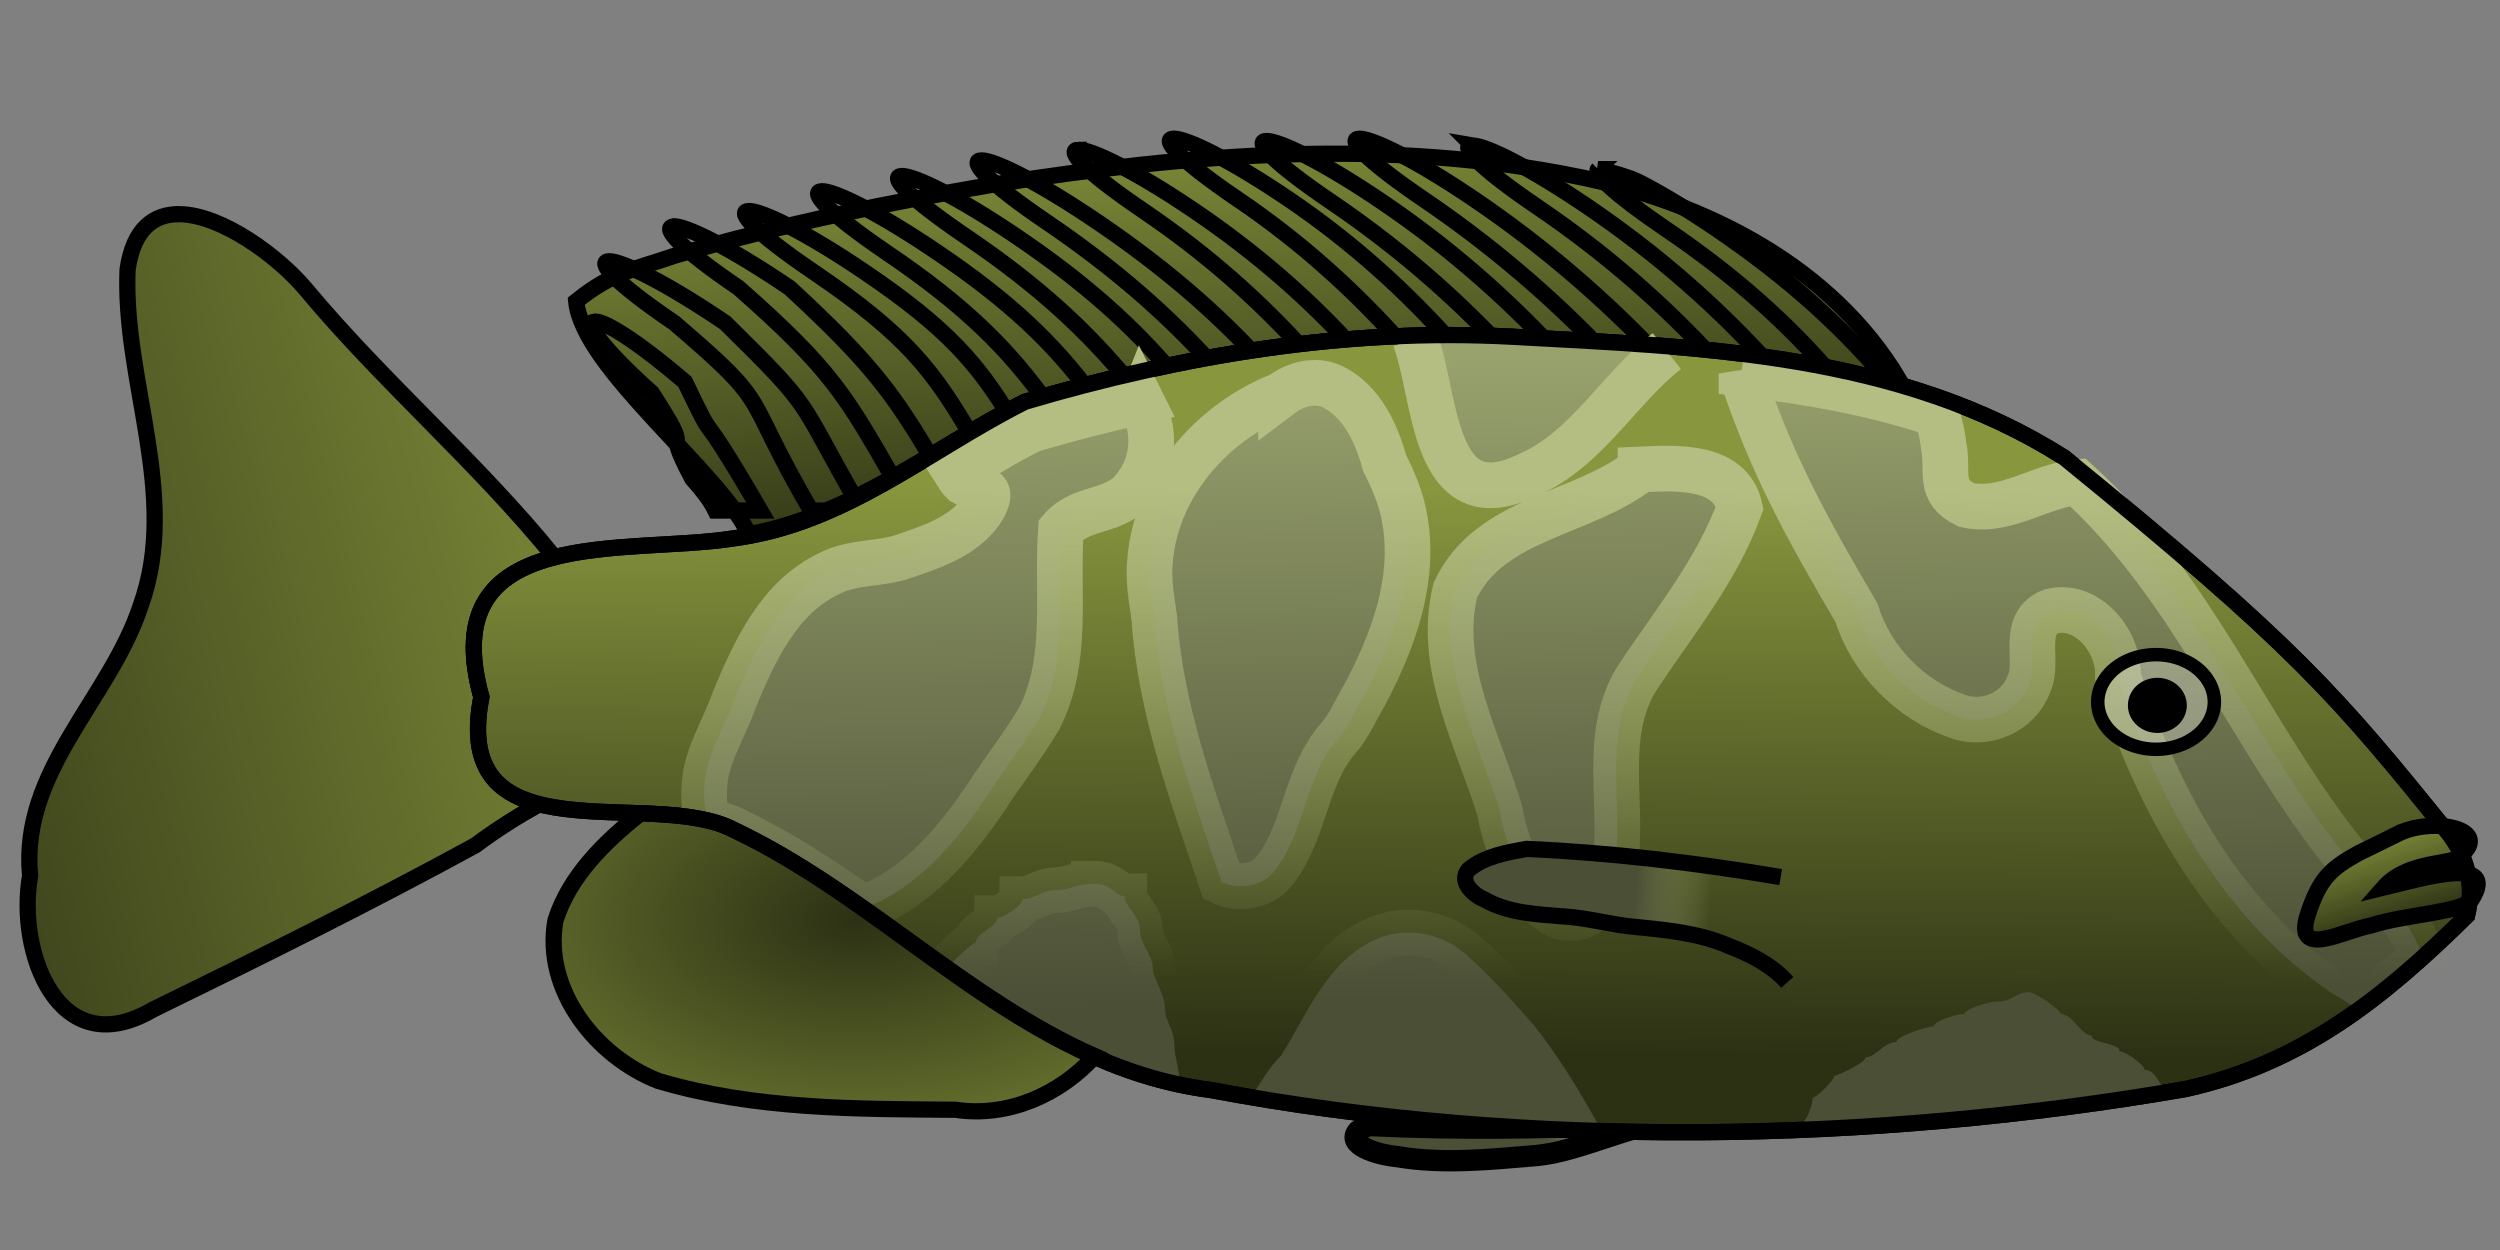<?xml version="1.0" encoding="UTF-8"?>
<svg version="1.0" viewBox="0 0 180 90" xmlns="http://www.w3.org/2000/svg" xmlns:xlink="http://www.w3.org/1999/xlink">
<rect x="0" y="0" width="180" height="90" fill="#808080" stroke="none"/>
<defs>
<linearGradient id="a">
<stop stop-color="#2c3114" offset="0"/>
<stop stop-color="#87963d" offset="1"/>
</linearGradient>
<linearGradient id="i" x1=".465" x2=".44" y1=".836" y2=".023">
<stop stop-color="#4b4f36" offset="0"/>
<stop stop-color="#98a26d" offset="1"/>
</linearGradient>
<linearGradient id="h" x1=".476" x2=".467" y1=".195" y2=".883">
<stop stop-color="#88963e" offset="0"/>
<stop stop-color="#2c3114" offset="1"/>
</linearGradient>
<radialGradient id="d" cx=".562" cy=".352" r="1.121" fx=".567" xlink:href="#a"/>
<linearGradient id="g" x1=".342" x2=".059" y1=".836" y2=".195" xlink:href="#a"/>
<linearGradient id="c" x1=".533" x2=".763" y1=".492" y2=".5">
<stop stop-color="#4b4f36" offset="0"/>
<stop stop-color="#98a26d" stop-opacity="0" offset="1"/>
</linearGradient>
<linearGradient id="b" x1=".605" x2=".272" y1=".973" y2="-.107" xlink:href="#a"/>
<linearGradient id="f" x1="-.494" x2="1.212" y1=".641" y2="-.047" xlink:href="#a"/>
<linearGradient id="e" x1=".484" x2=".478" y1=".189" y2=".811">
<stop stop-color="#b4be82" offset="0"/>
<stop stop-color="#98a26d" stop-opacity="0" offset="1"/>
</linearGradient>
</defs>
<g transform="matrix(.877 0 0 .877 .624 -25.706)">
<path d="m111.64 121.71c-0.27 0.16-0.62 0.26-0.86 0.44-1.04 1.17 1.57 1.96 3.24 2.12 3.76 0.64 7.63 0.22 11.41-0.09 3.45-0.32 7.61-2.52 11.06-2.81 4.41-0.31-9.86 1.08-24.85 0.34z" fill="url(#c)" fill-rule="evenodd" stroke="#000" stroke-width="1.316pt"/>
<path d="m105.07 41.987c-8.042 0.239-16.084 1.193-23.998 2.437-8.843 1.51-17.672 3.336-26.281 5.844-3.336 1.15-5.204 1.353-8.199 3.775 0.487 5.476 11.958 14.155 14.168 19.131 8.495-1.561 15.14-7.084 22.687-10.875 12.855-3.806 26.463-6.074 39.973-5.343 10.21 0.552 20.76 1.023 30.65 3.687l1.13-0.156c-5.53-9.301-15.84-14.494-26.13-16.625-7.91-1.627-15.95-2.114-24-1.875z" fill="url(#b)" fill-rule="evenodd" stroke="#000" stroke-width="1pt"/>
<path d="m95.647 40.696c-1.042 0 0.392 1.667 5.343 5.031 5.13 3.48 9.58 7.512 13.53 11.969 1.4-0.052 2.79-8e-3 4.19 0-3.95-4.457-8.41-8.489-13.53-11.969-4.93-3.35-8.442-5.018-9.501-5.031-0.011 0-0.021-1e-3 -0.032 0zm15.253 0c-1.05 0 0.39 1.667 5.34 5.031 5.32 3.613 10.31 7.839 14.75 12.5 1.48 0.094 2.95 0.192 4.44 0.312-4.51-4.779-9.6-9.123-15.03-12.812-4.95-3.364-8.46-5.031-9.5-5.031zm-7.63 0.187c-1.04 0 0.39 1.668 5.35 5.031 5.09 3.458 9.73 7.407 13.84 11.782 0.28 0.012 0.56-0.016 0.84 0 1.17 0.063 2.36 0.185 3.53 0.25-4.16-4.472-8.84-8.51-14.03-12.032-4.95-3.363-8.48-5.031-9.53-5.031zm16.88 0.344c-1.05 0 0.39 1.699 5.34 5.062 5.5 3.733 10.36 7.957 14.66 12.657 1.56 0.173 3.13 0.358 4.68 0.593-4.42-4.939-9.46-9.362-15.18-13.25-4.91-3.33-8.36-4.998-9.44-5.031-0.02-3e-3 -0.04-0.028-0.06-0.031zm-32.315 0.375c-1.043 0 0.391 1.668 5.344 5.031 5.192 3.526 9.561 7.396 13.401 11.688 1.3-0.144 2.59-0.277 3.88-0.375-3.77-4.151-8.04-7.882-13.094-11.313-4.952-3.363-8.488-5.031-9.531-5.031zm-7.969 0.875c-1.043 0 0.392 1.699 5.344 5.062 5.471 3.716 9.89 7.546 13.781 11.875 1.209-0.214 2.409-0.478 3.629-0.656-3.762-4.071-8.015-7.682-13.223-11.219-4.952-3.363-8.488-5.062-9.531-5.062zm50.624 0.719c-0.36 0.367 1.17 1.932 5.5 4.875 5.85 3.969 10.23 7.914 14.09 12.468 1.3 0.275 2.61 0.501 3.88 0.844l0.87-0.125c-4-4.865-8.54-9.015-14.68-13.187-2.44-1.656-4.51-2.879-6.13-3.719-0.16-0.061-0.3-0.16-0.47-0.219-0.46-0.226-0.63-0.227-1-0.375-0.67-0.229-1.37-0.363-2.06-0.562zm-57.155 0.562c-1.043 0 0.391 1.668 5.344 5.031 5.836 3.964 9.849 7.66 13.406 12 1.182-0.274 2.372-0.507 3.562-0.75-3.415-4.02-7.303-7.508-12.812-11.25-4.952-3.363-8.457-5.031-9.5-5.031zm-6.563 1.25c-1.042 0 0.392 1.699 5.344 5.063 6.424 4.362 9.936 7.855 13.219 12.437 1.157-0.326 2.333-0.607 3.5-0.906-3.105-4.135-6.538-7.461-12.531-11.531-4.953-3.364-8.489-5.063-9.532-5.063zm-6 1.625c-1.042 0 0.392 1.668 5.344 5.031 7.623 5.177 9.838 8.104 13.094 13.719 1.017-0.59 2.023-1.201 3.062-1.75-2.747-4.492-5.199-7.371-11.968-11.969-4.953-3.363-8.489-5.031-9.532-5.031zm-6.156 1.25c-0.022 6e-3 -0.04 0.025-0.062 0.031-0.889 0.086 0.552 1.756 5.375 5.032 7.691 6.785 8.765 8.793 12.937 16.062 1.026-0.582 2.077-1.145 3.094-1.75-3.266-5.529-5.061-8.058-11.844-14.312-4.932-3.35-8.441-5.049-9.5-5.063zm-5.312 2.875c-1.043 0 0.391 1.699 5.343 5.063 8.285 7.086 5.376 5.358 11.219 15.406h2.625c0.409-0.192 0.815-0.391 1.219-0.594-5.114-8.905-3.398-7.45-10.875-14.812-4.952-3.364-8.489-5.063-9.531-5.063zm-1.282 4.969c-0.66 0.202 0.729 2.21 4.782 5.844 3.734 5.806 0.592 1.911 3.312 7.031 0.767 0.863 1.474 1.731 1.906 2.625h3.688c-5.843-10.048-3.121-4.196-6.188-10.563-4.142-3.543-6.839-5.14-7.5-4.937z" fill="url(#b)" fill-rule="evenodd" stroke="#000" stroke-width="1pt"/>
<path d="m14.01 46.893c-2.096-0.022-3.778 1.198-4.25 4.563-0.385 9.189 4.314 18.492 1.093 27.531-2.497 7.662-9.931 13.583-9.093 22.223-1.107 6.23 2.307 15.53 10.062 11 8.91-4.35 17.791-8.75 26.5-13.504 1.699-1.279 3.502-2.407 5.344-3.438-3.562-0.9-5.95-3.008-4.844-8.719-2.047-7.376 1.214-10.203 6.031-11.437-6.31-7.794-14.07-14.396-20.437-22.031-2.241-2.687-6.913-6.15-10.406-6.188z" fill="url(#f)" fill-rule="evenodd" stroke="#000" stroke-width="1pt"/>
<path d="m200.16 97.543c-8.97-11.072-12.4-15.191-31.4-30.662-13.49-8.576-29.84-9.084-45.35-9.924-13.51-0.731-27.121 1.535-39.976 5.341-7.91 3.973-14.747 9.994-23.853 11.203-8.767 1.405-24.753-1.307-20.772 13.035-2.619 13.524 13.969 7.328 20.759 10.925 13.476 6.399 23.646 19.339 39.121 21.339 25.981 4.89 54.271 4.38 80.031-0.08 9.38-2.08 16.01-7.24 23.11-14.25 0.6-2.46 0.02-4.847-1.67-6.927z" fill="url(#h)" fill-rule="evenodd" stroke="#000" stroke-width="1pt"/>
<path d="m115.43 57.055c1.81 4.63 1.31 15.147 9.3 11.252 4.82-2.084 7.4-7.025 11.4-10.172m-31.67 3.598c-5.614 2.186-10.235 7.42-10.748 13.547-0.195 1.62 0.139 3.227 0.346 4.82 0.499 7.49 3.158 14.582 5.528 21.63 1.514 0.68 3.454 0.34 4.444-1.06 2.4-3.177 2.43-7.574 5.03-10.633 0.94-1.02 1.48-2.355 2.19-3.542 2.37-4.426 4.28-9.501 3.36-14.591-0.26-1.635-0.94-3.162-1.66-4.631-0.67-2.423-1.88-5.019-4.23-6.201-1.42-0.68-3.06-0.242-4.26 0.661zm29.51 6.119c-4.75 3.751-12.38 3.93-15.2 9.916-1.55 6.257 1.89 12.302 3.66 18.142 0.65 4.12 4.43 12.71 8.9 6.74 1.95-5.543-0.96-12.164 2.29-17.558 3.01-4.579 6.61-8.894 8.5-14.105-0.8-3.578-5.33-3.257-8.15-3.135zm-40.983-5.606c-3.047 0.698-6.054 1.462-9.031 2.344-2.115 1.062-4.131 2.307-6.156 3.531 0.175 0.272 0.33 0.562 0.562 0.781 1.411 0.823 2.578 0.225 1.71 1.991-1.318 2.284-4.039 3.233-6.406 4.031-2.027 0.766-4.268 0.446-6.219 1.438-4.204 1.94-6.23 6.434-7.906 10.469-0.835 2.428-2.398 4.669-2.438 7.312-0.04 0.899 0.062 1.773 0.282 2.625 0.777 0.189 1.556 0.353 2.187 0.688 3.724 1.768 7.193 4.044 10.594 6.434 4.325-1.56 7.464-5.295 10-8.997 1.429-2.229 3.092-4.316 4.437-6.594 2.469-4.804 1.42-10.33 1.782-15.5 1.744-2.04 4.531-1.293 6.102-3.49 1.56-1.945 1.765-4.782 0.438-6.907l0.062-0.156zm49.273-2.263c2.42 7.393 5.5 12.93 9.44 19.629 1.2 3.896 4.42 7.177 8.28 8.5 2.29 0.864 5.01-0.317 5.87-2.625 0.92-1.836-0.78-5.014 1.88-6 2.99-0.695 5.56 2.527 5.44 5.344 3.19 10.113 8.69 20.059 17.68 26.089 0.66 0.33 1.3 0.82 1.97 1.25 1.81-1.3 3.6-2.73 5.35-4.31-0.05-0.11-0.04-0.24-0.1-0.34-1.3-3.19-3.74-5.8-6.28-8.033-7.86-9.81-12.49-22.041-21.94-30.594-3.09 0.288-5.95 2.597-9.12 1.875-2.41-1.149-1.44-2.738-1.87-4.879-0.11-0.87-0.29-1.723-0.56-2.563-5.16-1.764-10.57-2.678-16.04-3.343zm-28.13 45.937c-0.66 0.08-1.31 0.25-1.93 0.54-3.95 1.77-5.58 6.06-7.72 9.5-0.99 0.96-1.68 2.2-2.44 3.37 9.35 1.58 18.96 2.34 28.63 2.63-1.62-2.96-3.36-5.83-5.44-8.47-1.78-1.98-3.53-4.06-5.56-5.78-1.5-1.38-3.55-2.01-5.54-1.79zm-25.058-4.06c-1.322 0-2.048 0.53-3.062 0.53-1.154 0-1.824 0.75-2.782 0.75 0 0.53-1.548 1.53-2.062 1.53 0 0.75-1.781 1.24-1.781 2.04-0.288 0-2.032 1.69-2.032 1.78 0 0.13-0.201 0.23-0.281 0.34 5.875 4.17 11.954 7.88 19.094 9.41-0.052-1.12-0.469-2.27-0.469-3.13 0-1.32-0.781-2-0.781-3.06 0-1.15-1-2.5-1-3.31 0-1.06-1.031-1.84-1.031-3.07 0-1.19-1.282-1.94-1.282-2.78-0.726 0-1.026-1.03-2.531-1.03zm76.848 8.91c-1.32 0-1.27 0.78-2.79 0.78-0.54 0-2.56 0.59-2.56 1-0.53 0-2.53 0.56-2.53 1.03-0.58 0-3.06 0.8-3.06 1.28-1.03 0-1.67 1.25-2.53 1.25 0 0.48-2.37 1.53-2.57 1.53 0 0.34-1.44 1.78-1.78 1.78 0 0.77-0.6 2.32-1.28 2.32 0 0.03-0.08 0.11-0.09 0.15 10.38-0.4 20.69-1.33 30.62-3-0.74-0.06-0.93-1.75-2-1.75 0-0.44-1.62-1.53-2.06-1.53 0-0.73-2.28-0.59-2.28-1.28-0.84 0-1.6-1.78-2.53-1.78 0-0.32-2.13-1.78-2.56-1.78z" fill="url(#i)" fill-rule="evenodd" stroke="url(#e)" stroke-width="3.75"/>
<path transform="matrix(.831 0 0 .83 -69.987 -302.61)" d="m302.13 469.34a5.758 4.679 0 1 0-11.52 0 5.758 4.679 0 1 0 11.52 0z" fill="#fff" fill-opacity=".283" fill-rule="evenodd" stroke="#000" stroke-width="1pt"/>
<path d="m51.885 96.081c-2.956 2.341-5.848 5.159-7 8.809-1.003 5.69 3.322 11.15 8.437 13.16 7.885 2.35 16.247 2.31 24.406 2.37 4.307 0.65 8.564-1.23 11.438-4.4-10.568-4.66-19.087-13.57-29.594-18.564-1.975-1.047-4.768-1.259-7.687-1.375z" fill="url(#d)" fill-rule="evenodd" stroke="#000" stroke-width="1pt"/>
<path d="m145.48 101.32c-6.9-1.17-13.87-2.006-20.87-2.316-1.65 0.304-3.42 0.594-4.76 1.706-0.84 1.01 0.45 2.11 1.36 2.48 1.97 1.1 4.27 1.18 6.47 1.36 2.01 0.12 3.95 0.71 5.96 0.87 2.55 0.25 5.15 0.51 7.53 1.53 1.78 0.69 3.56 1.56 4.85 3.01" fill="url(#c)" fill-rule="evenodd" stroke="#000" stroke-width="1pt"/>
<path transform="matrix(.376 0 0 .423 64.968 -111.31)" d="m302.13 469.34a5.758 4.679 0 1 0-11.52 0 5.758 4.679 0 1 0 11.52 0z" fill-rule="evenodd" stroke="#000" stroke-width="1pt"/>
<path d="m196.08 97.801c2.94-1.521 8.28-0.385 4.89 2.006-1.16 0.483-4.21 0.343-6 2.383 3.15-0.76 9.55-2.703 7.24 0.96-0.67 1.07-5.38 1.21-8.26 2.14-2.22 0.4-6.42 2.84-5.19-0.91 0.99-3.02 1.93-3.79 4.24-5.067 0.69-0.325 2.43-1.179 3.08-1.512z" fill="url(#g)" fill-rule="evenodd" stroke="#000" stroke-width="1pt"/>
<path d="m200.16 97.543c-8.97-11.072-12.4-15.191-31.4-30.662-13.49-8.576-29.84-9.084-45.35-9.924-13.51-0.731-27.121 1.535-39.976 5.341-7.91 3.973-14.747 9.994-23.853 11.203-8.767 1.405-24.753-1.307-20.772 13.035-2.619 13.524 13.969 7.328 20.759 10.925 13.476 6.399 23.646 19.339 39.121 21.339 25.981 4.89 54.271 4.38 80.031-0.08 9.38-2.08 16.01-7.24 23.11-14.25 0.6-2.46 0.02-4.847-1.67-6.927z" fill="none" stroke="#000" stroke-width="1pt"/>
</g>
</svg>
